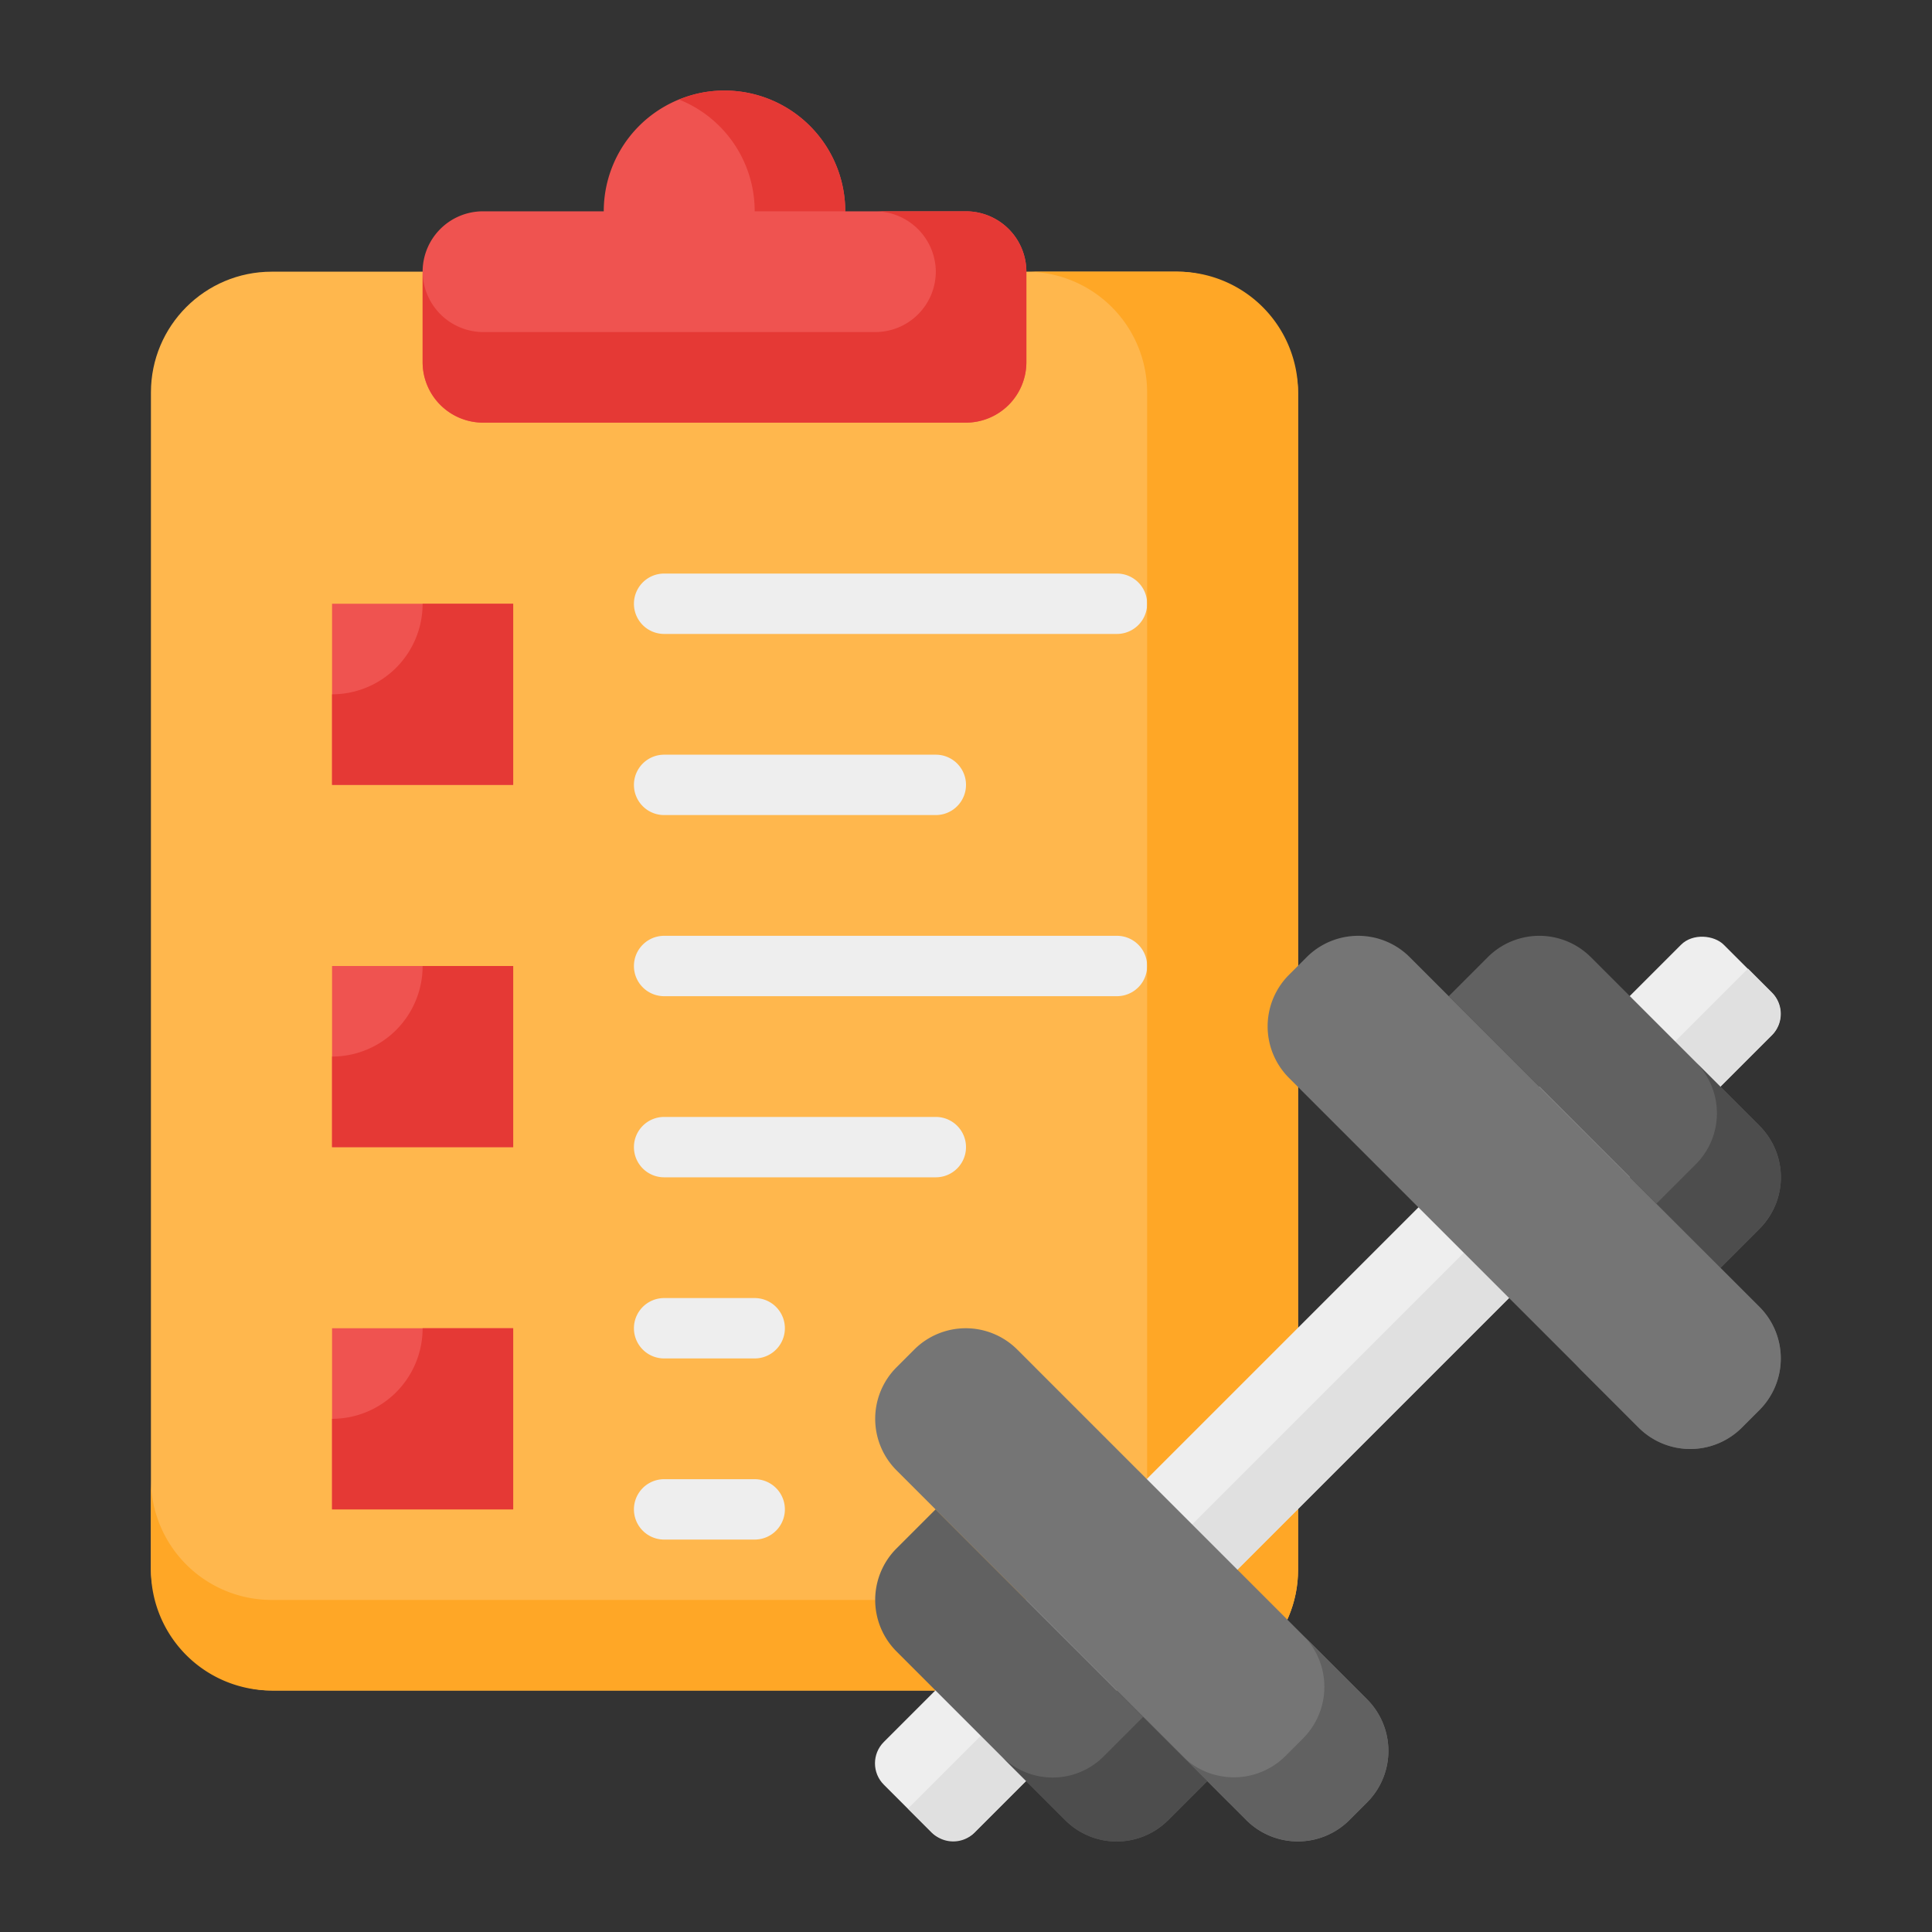 <svg height="512" viewBox="0 0 64 64" width="512" xmlns="http://www.w3.org/2000/svg"><rect x="0" y="0" width="64" height="64" fill="#333333" stroke="none"/><g id="_30-Report" data-name="30-Report"><rect fill="#ffb74d" height="47" rx="4" width="38" x="5" y="9"/><path d="m28 7a4 4 0 0 0 -8 0h-4a2 2 0 0 0 -2 2v3a2 2 0 0 0 2 2h16a2 2 0 0 0 2-2v-3a2 2 0 0 0 -2-2z" fill="#ef5350"/><g fill="#eee"><path d="m37 21h-15a1 1 0 0 1 0-2h15a1 1 0 0 1 0 2z"/><path d="m31 27h-9a1 1 0 0 1 0-2h9a1 1 0 0 1 0 2z"/><path d="m37 33h-15a1 1 0 0 1 0-2h15a1 1 0 0 1 0 2z"/><path d="m31 39h-9a1 1 0 0 1 0-2h9a1 1 0 0 1 0 2z"/><path d="m25 45h-3a1 1 0 0 1 0-2h3a1 1 0 0 1 0 2z"/><path d="m25 51h-3a1 1 0 0 1 0-2h3a1 1 0 0 1 0 2z"/></g><path d="m56.161 41.17 2.121 2.121a2.424 2.424 0 0 1 .007 3.415l-.587.587a2.424 2.424 0 0 1 -3.422 0l-2.121-2.121a2.424 2.424 0 0 0 3.422 0l.587-.587a2.424 2.424 0 0 0 -.007-3.415z" fill="#616161"/><path d="m43 13v39a3.999 3.999 0 0 1 -4 4h-30a3.999 3.999 0 0 1 -4-4v-3a3.999 3.999 0 0 0 4 4h25a3.999 3.999 0 0 0 4-4v-36a3.999 3.999 0 0 0 -4-4h5a3.999 3.999 0 0 1 4 4z" fill="#ffa726"/><path d="m22.5 3.3a3.755 3.755 0 0 1 1.5-.3 3.999 3.999 0 0 1 4 4h-3a3.978 3.978 0 0 0 -2.5-3.7z" fill="#e53935"/><path d="m34 9v3a2.006 2.006 0 0 1 -2 2h-16a2.006 2.006 0 0 1 -2-2v-3a2.015 2.015 0 0 0 2 2h13a2.006 2.006 0 0 0 2-2 2.015 2.015 0 0 0 -2-2h3a2.006 2.006 0 0 1 2 2z" fill="#e53935"/><rect fill="#eee" height="4.243" rx="1" transform="matrix(.707 -.707 .707 .707 -19.642 44.58)" width="39.355" x="24.314" y="43.879"/><path d="m30.077 59.914.793.793a1 1 0 0 0 1.414 0l26.414-26.414a1 1 0 0 0 0-1.414l-.793-.793z" fill="#e0e0e0"/><path d="m58.285 37.293-5.586-5.586a2.414 2.414 0 0 0 -3.414 0l-1.293 1.293 9 9 1.293-1.293a2.414 2.414 0 0 0 0-3.414z" fill="#616161"/><path d="m45.285 56.293-11.586-11.586a2.414 2.414 0 0 0 -1.707-.707 2.414 2.414 0 0 0 -1.707.707l-.586.586a2.414 2.414 0 0 0 -.707 1.707 2.414 2.414 0 0 0 .707 1.707l11.586 11.586a2.414 2.414 0 0 0 1.707.707 2.414 2.414 0 0 0 1.707-.707l.586-.586a2.414 2.414 0 0 0 .707-1.707 2.414 2.414 0 0 0 -.707-1.707z" fill="#757575"/><path d="m43.164 54.167 2.121 2.121a2.424 2.424 0 0 1 0 3.422l-.587.587a2.424 2.424 0 0 1 -3.415-.007l-2.121-2.121a2.424 2.424 0 0 0 3.415.007l.587-.587a2.424 2.424 0 0 0 0-3.422z" fill="#616161"/><path d="m30.992 50-1.293 1.293a2.414 2.414 0 0 0 0 3.414l5.586 5.586a2.414 2.414 0 0 0 3.414 0l1.293-1.293z" fill="#616161"/><path d="m56.161 35.174 2.121 2.121a2.39 2.39 0 0 1 0 3.408l-1.294 1.294-2.121-2.121 1.294-1.294a2.39 2.39 0 0 0 0-3.408z" fill="#4d4d4d"/><path d="m37.868 56.875 2.121 2.121-1.294 1.294a2.39 2.39 0 0 1 -3.408 0l-2.121-2.121a2.39 2.39 0 0 0 3.408 0z" fill="#4d4d4d"/><path d="m46.699 31.707 11.586 11.586a2.414 2.414 0 0 1 .707 1.707 2.414 2.414 0 0 1 -.707 1.707l-.586.586a2.414 2.414 0 0 1 -1.707.707 2.414 2.414 0 0 1 -1.707-.707l-11.586-11.586a2.414 2.414 0 0 1 -.707-1.707 2.414 2.414 0 0 1 .707-1.707l.586-.586a2.414 2.414 0 0 1 1.707-.707 2.414 2.414 0 0 1 1.707.707z" fill="#757575"/></g><g id="_29-Schedule" data-name="29-Schedule"><path d="m11 20h6v6h-6z" fill="#ef5350"/><path d="m14 20a3 3 0 0 1 -3 3v3h6v-6z" fill="#e53935"/><path d="m11 32h6v6h-6z" fill="#ef5350"/><path d="m14 32a3 3 0 0 1 -3 3v3h6v-6z" fill="#e53935"/><path d="m11 44h6v6h-6z" fill="#ef5350"/><path d="m14 44a3 3 0 0 1 -3 3v3h6v-6z" fill="#e53935"/></g></svg>